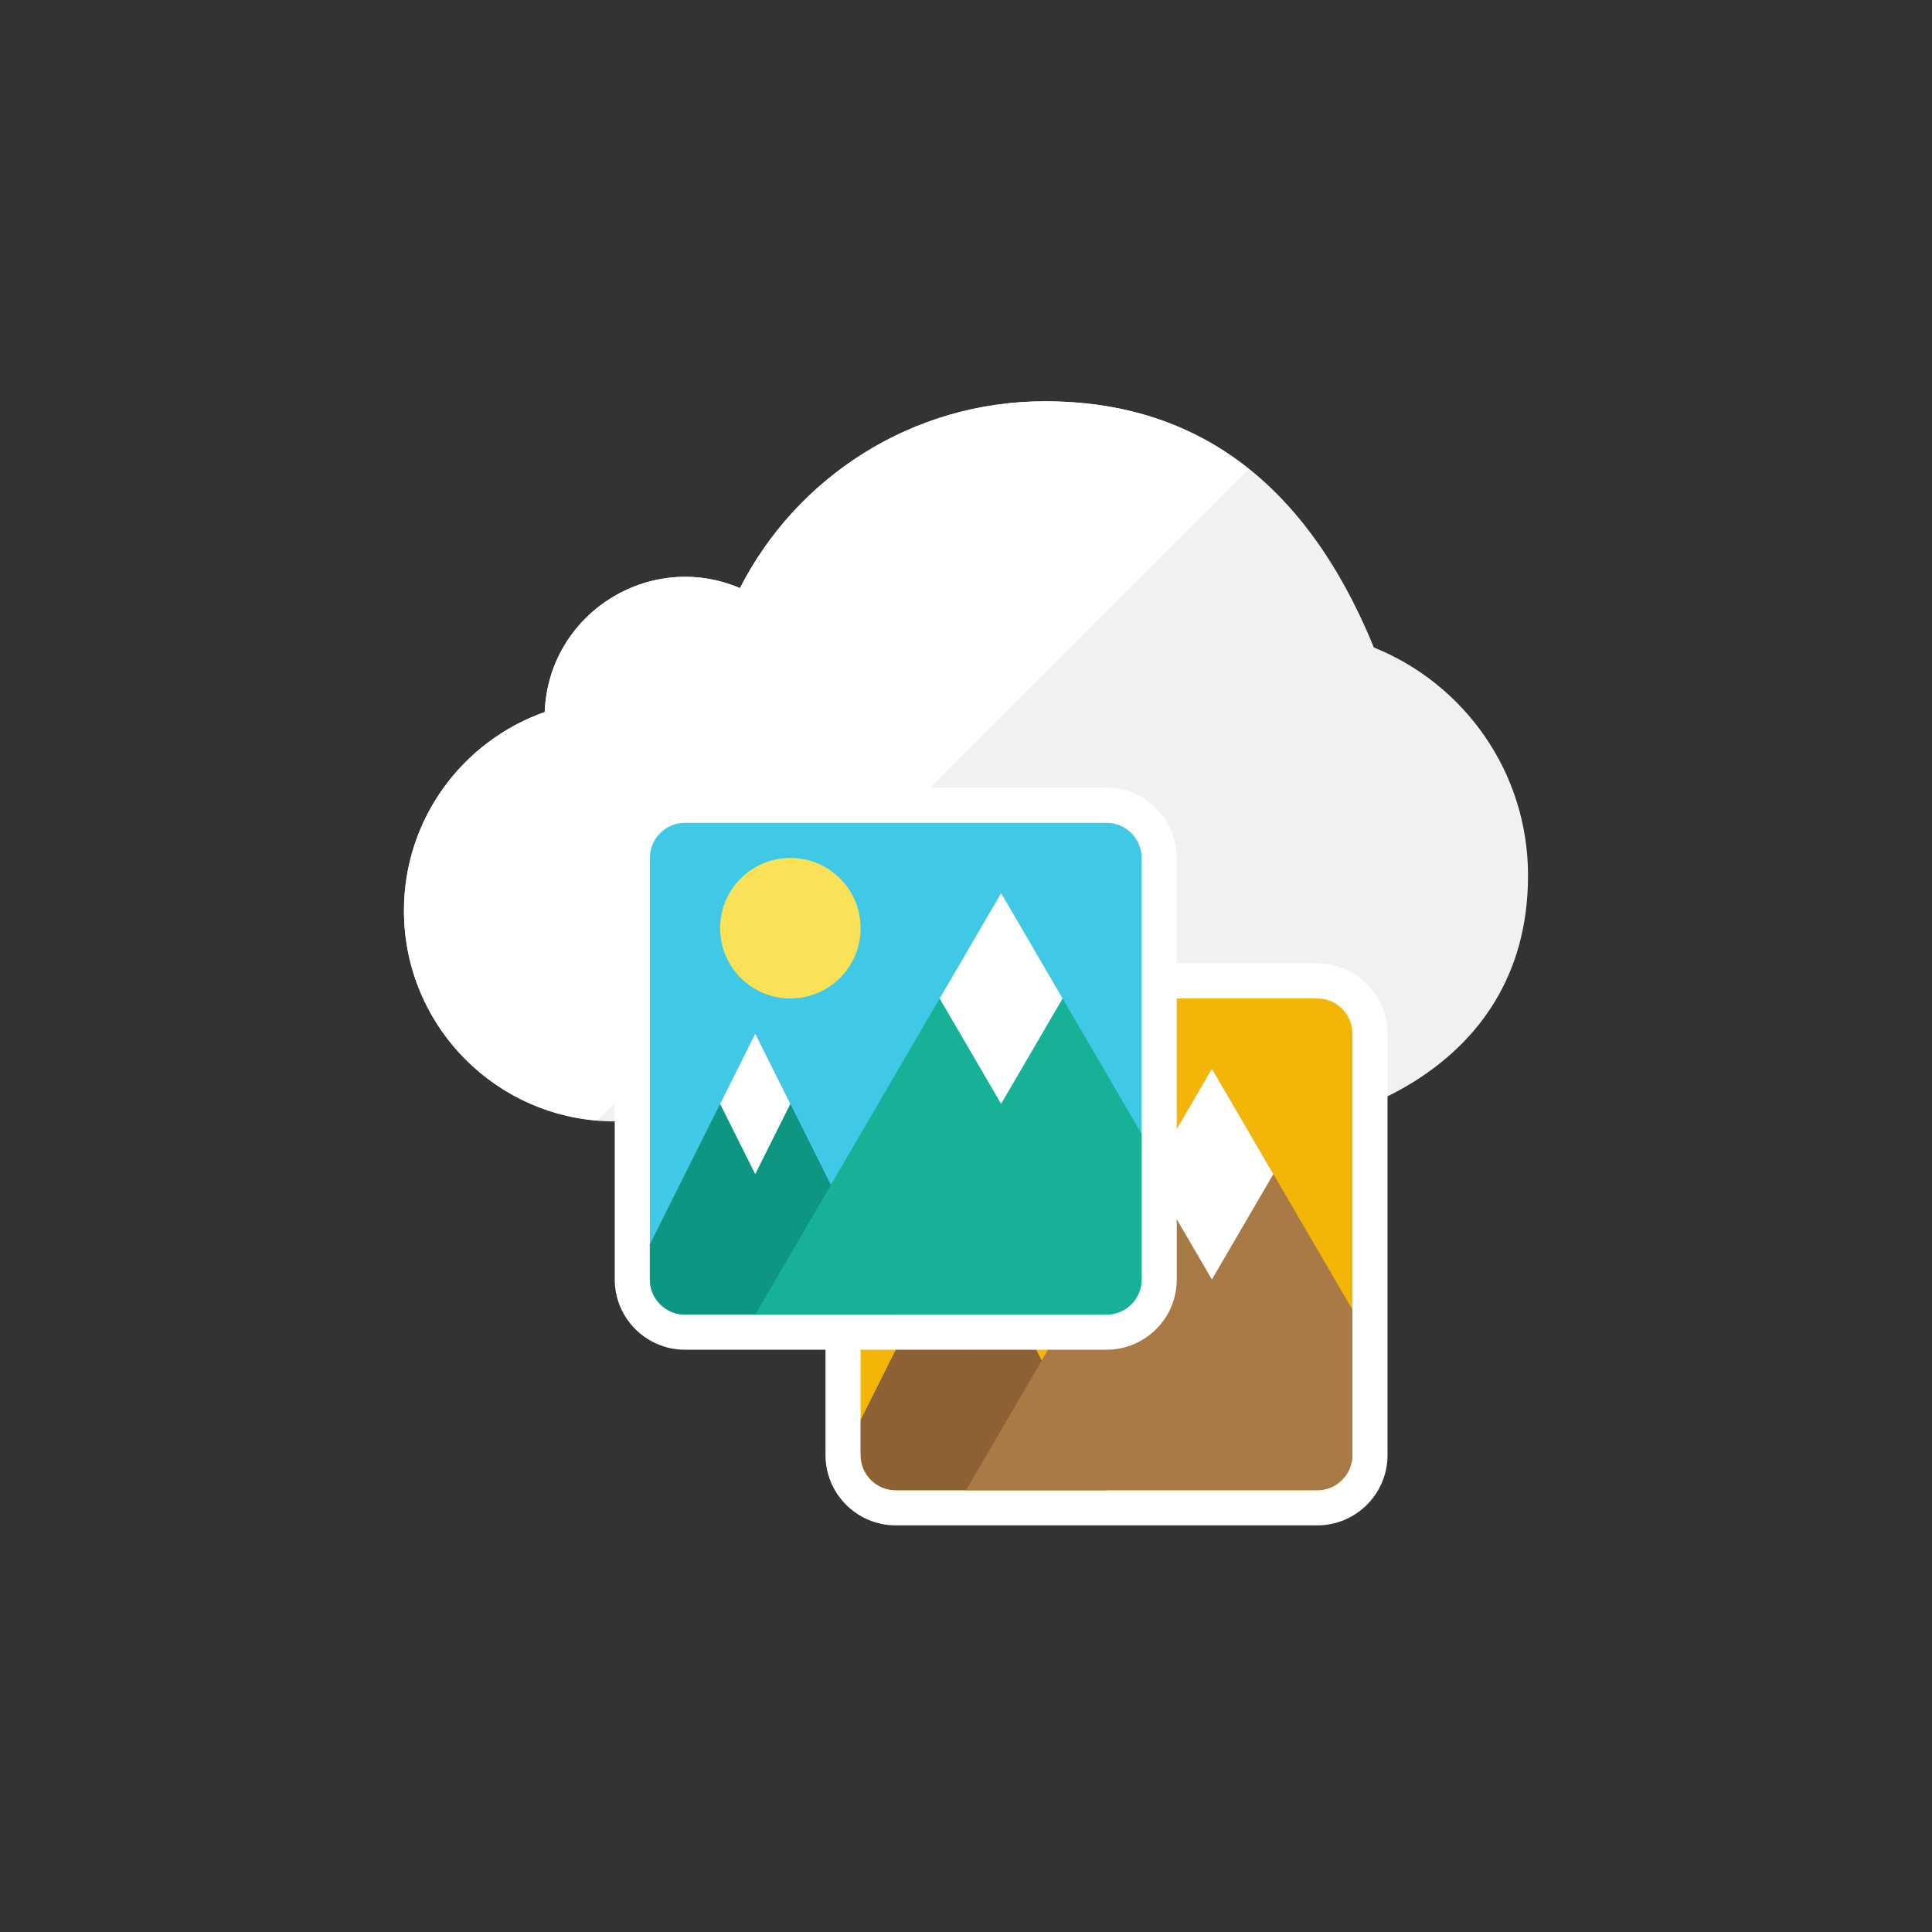 <?xml version="1.0" ?><!DOCTYPE svg  PUBLIC '-//W3C//DTD SVG 1.0//EN'  'http://www.w3.org/TR/2001/REC-SVG-20010904/DTD/svg10.dtd'><svg height="110px" style="enable-background:new 0 0 110 110;" version="1.0" viewBox="0 0 110 110" width="110px" xml:space="preserve" xmlns="http://www.w3.org/2000/svg" xmlns:xlink="http://www.w3.org/1999/xlink"><rect x="0" y="0" width="110" height="110" fill="#333333" stroke="none"/><g id="Multicolor"><g><path d="M87,49.848c0-5.885-3.635-10.913-8.778-12.983C74.146,26.898,67.562,22.848,59.5,22.848    c-7.579,0-14.148,4.319-17.369,10.637c-5.125-2.183-10.902,1.442-11.116,7.055C26.35,42.185,23,46.62,23,51.848    c0,6.627,5.373,12,12,12h40C75,63.848,87,61.622,87,49.848z" style="fill:#F0F1F1;"/><path d="M59.5,22.848c-7.579,0-14.148,4.319-17.369,10.637c-5.125-2.183-10.902,1.442-11.116,7.055    C26.35,42.185,23,46.62,23,51.848c0,6.293,4.847,11.446,11.011,11.95l37.095-37.096C67.775,24.044,63.856,22.848,59.5,22.848z" style="fill:#FFFFFF;"/><g><path d="M51,85.848c-1.654,0-3-1.346-3-3v-24c0-1.654,1.346-3,3-3h24c1.654,0,3,1.346,3,3v24     c0,1.654-1.346,3-3,3H51z" style="fill:#F3B607;"/><path d="M75,56.848c1.104,0,2,0.896,2,2v24c0,1.104-0.896,2-2,2H51c-1.104,0-2-0.896-2-2v-24     c0-1.104,0.896-2,2-2H75 M75,54.848H51c-2.206,0-4,1.794-4,4v24c0,2.206,1.794,4,4,4h24c2.206,0,4-1.794,4-4v-24     C79,56.643,77.206,54.848,75,54.848L75,54.848z" style="fill:#FFFFFF;"/></g><circle cx="57" cy="62.848" r="4" style="fill:#FBE158;"/><path d="M49,80.848v2c0,1.104,0.896,2,2,2h12l-8-16L49,80.848z" style="fill:#8E6134;"/><polygon points="53,72.848 55,76.848 57,72.848 55,68.848   " style="fill:#FFFFFF;"/><path d="M77,82.848v-8.286l-8-13.714l-14,24h20C76.104,84.848,77,83.953,77,82.848z" style="fill:#A97A45;"/><polygon points="69,72.848 72.5,66.848 69,60.848 65.5,66.848   " style="fill:#FFFFFF;"/><g><g><path d="M39,75.848c-1.654,0-3-1.346-3-3v-24c0-1.654,1.346-3,3-3h24c1.654,0,3,1.346,3,3v24      c0,1.654-1.346,3-3,3H39z" style="fill:#40C9E7;"/><path d="M63,46.848c1.104,0,2,0.896,2,2v24c0,1.104-0.896,2-2,2H39c-1.104,0-2-0.896-2-2v-24      c0-1.104,0.896-2,2-2H63 M63,44.848H39c-2.206,0-4,1.794-4,4v24c0,2.206,1.794,4,4,4h24c2.206,0,4-1.794,4-4v-24      C67,46.643,65.206,44.848,63,44.848L63,44.848z" style="fill:#FFFFFF;"/></g><circle cx="45" cy="52.848" r="4" style="fill:#FBE158;"/><path d="M37,70.848v2c0,1.104,0.896,2,2,2h12l-8-16L37,70.848z" style="fill:#0D9681;"/><polygon points="41,62.848 43,66.848 45,62.848 43,58.848    " style="fill:#FFFFFF;"/><path d="M65,72.848v-8.286l-8-13.714l-14,24h20C64.104,74.848,65,73.953,65,72.848z" style="fill:#17B198;"/><polygon points="57,62.848 60.5,56.848 57,50.848 53.5,56.848    " style="fill:#FFFFFF;"/></g></g></g></svg>